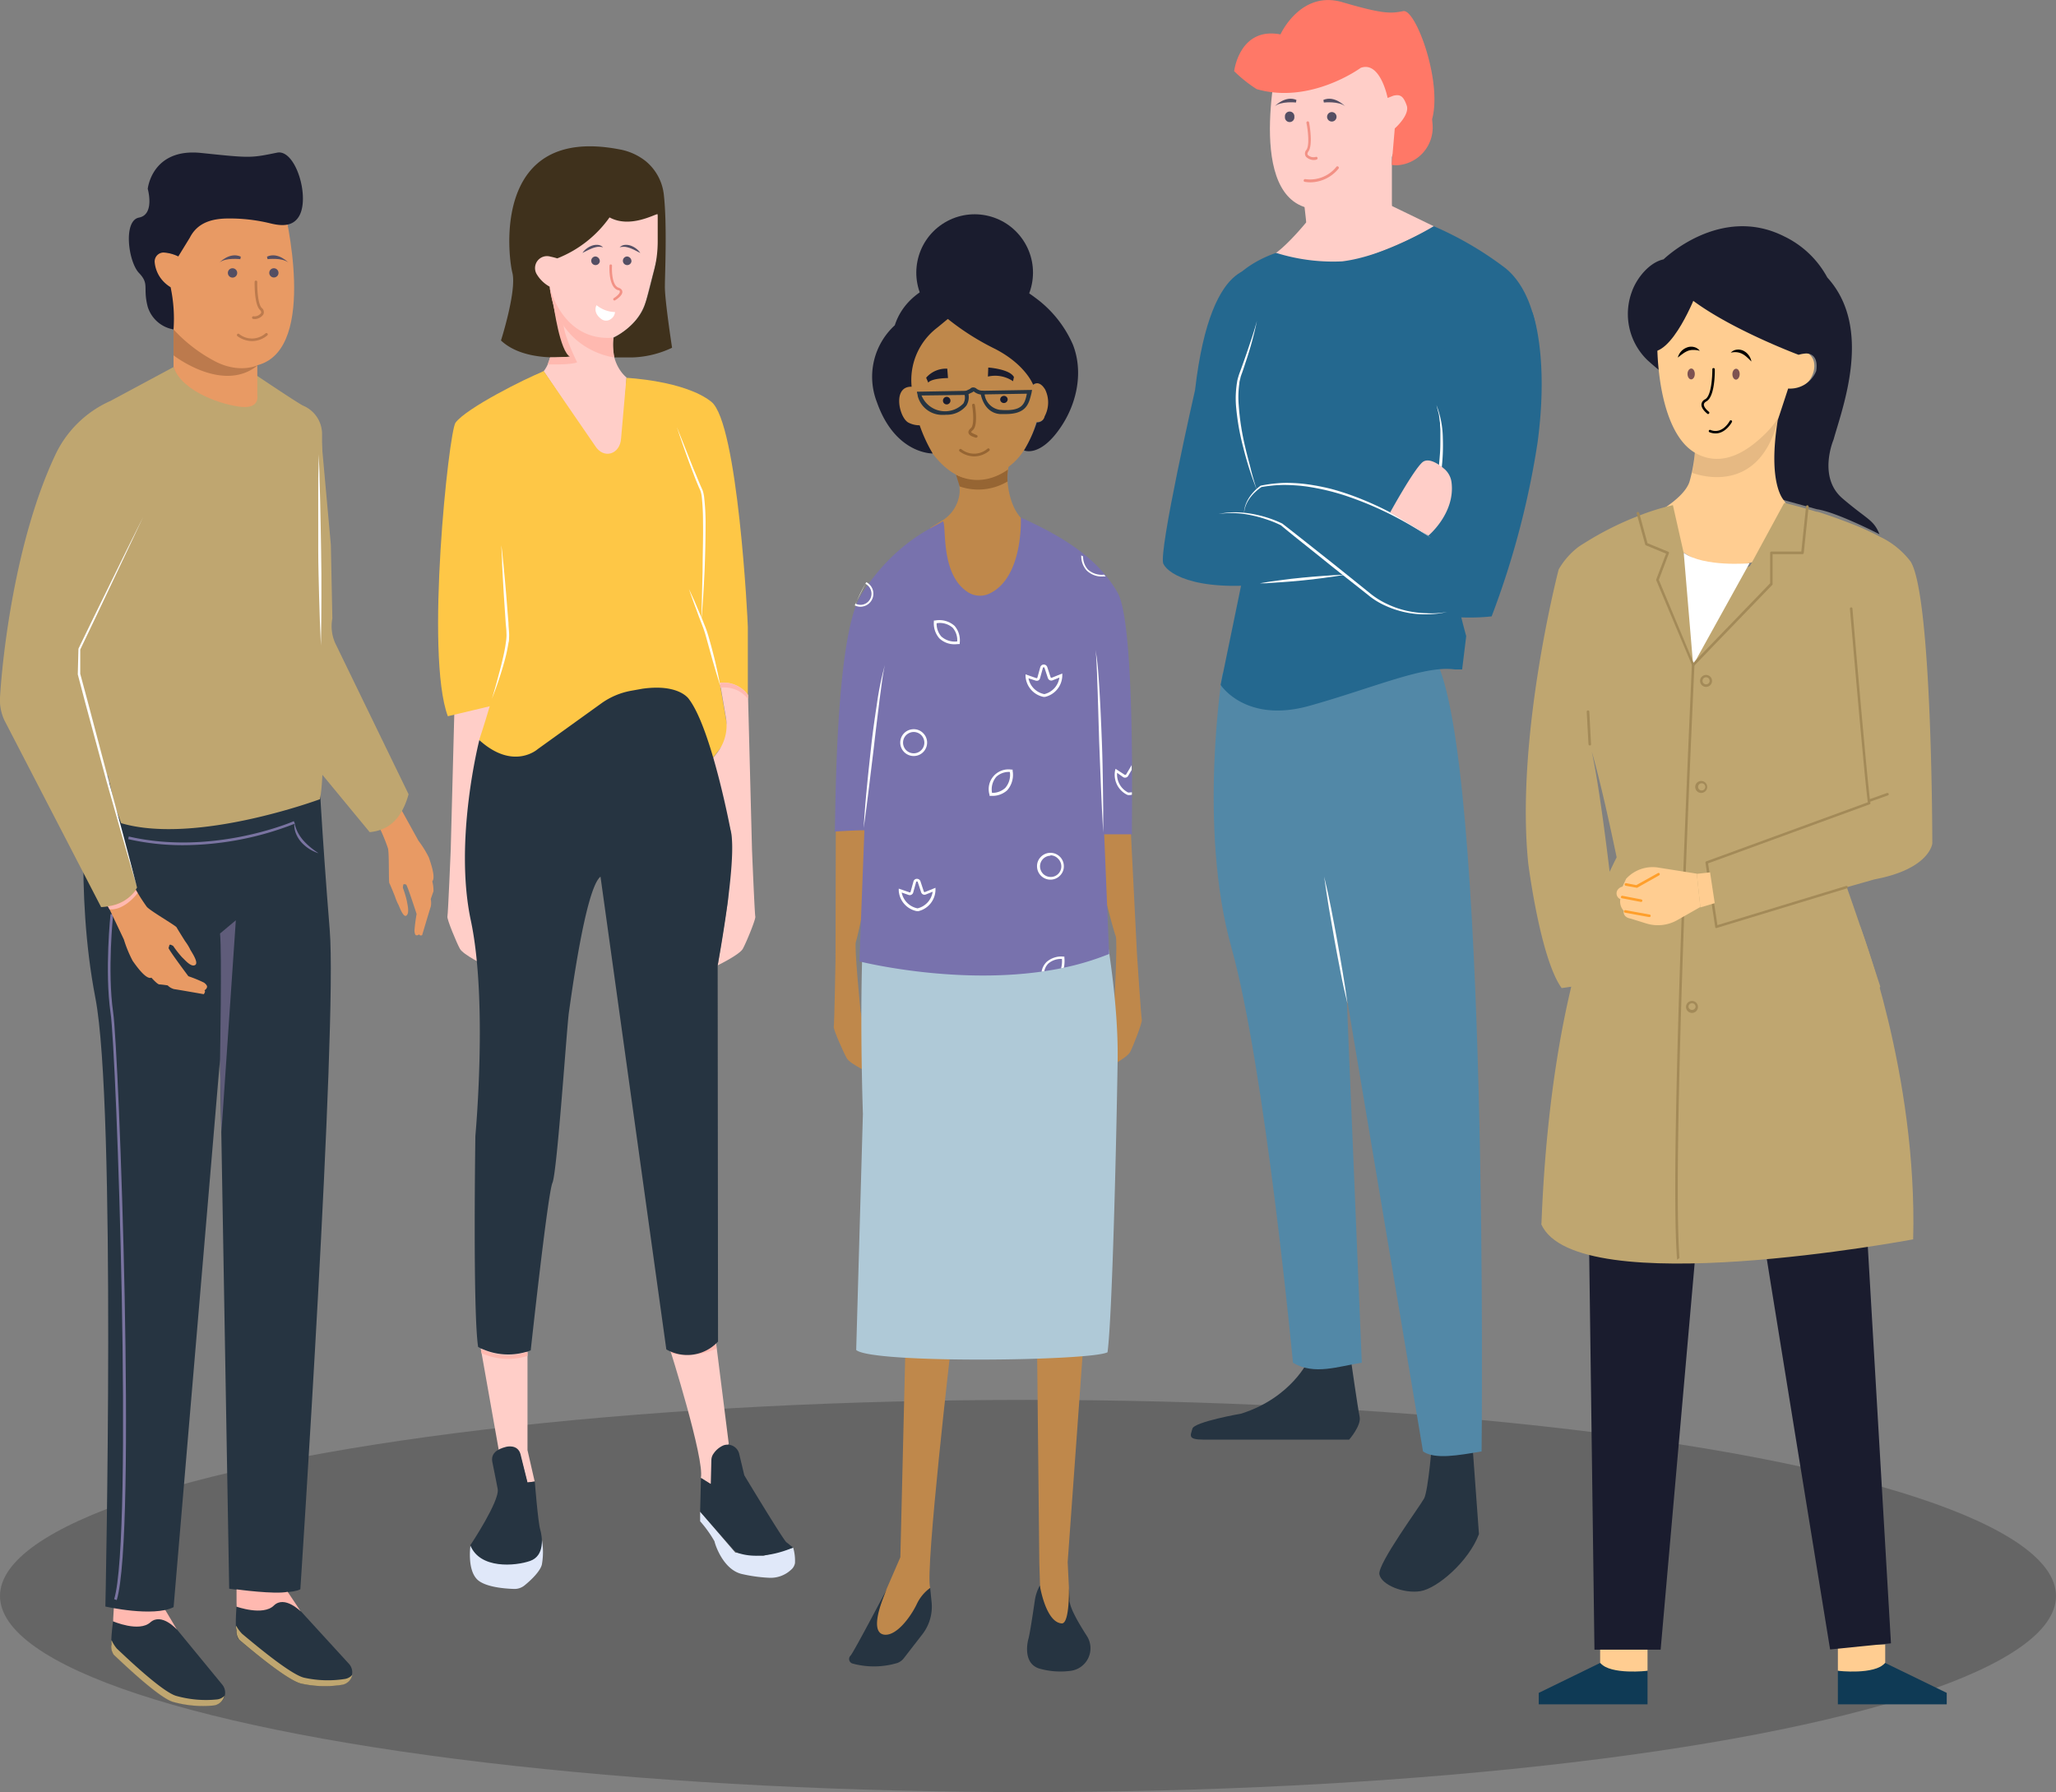 <svg xmlns="http://www.w3.org/2000/svg" viewBox="0 0 343.58 299.48"><rect x="0" y="0" width="343.58" height="299.48" fill="#808080" stroke="none"/><defs><style>.cls-1{opacity:0.21;}.cls-2{fill:#ffa69c;}.cls-3{fill:#ffcec8;}.cls-4{fill:#263441;}.cls-5{fill:#5288a7;}.cls-6{fill:#24688f;}.cls-7{fill:#fff;}.cls-8{fill:#544e63;}.cls-9{fill:#f29185;}.cls-10{fill:#ff7867;}.cls-11{fill:#bf884b;}.cls-12{fill:#966533;}.cls-13{fill:#1a1c2e;}.cls-14{fill:#afc9d7;}.cls-15{fill:#7872ad;}.cls-16{fill:#e0e8f9;}.cls-17{fill:#ffb9b0;}.cls-18{fill:#fec746;}.cls-19{fill:#3f311c;}.cls-20{fill:#ffcd91;}.cls-21{fill:#bfa670;}.cls-22,.cls-25{fill:#a38a58;}.cls-23{opacity:0.1;}.cls-24{fill:#7e5251;}.cls-25{fill-rule:evenodd;}.cls-26{fill:#0f3a55;}.cls-27{fill:#ff9f2b;}.cls-28{fill:#7a74a1;}.cls-29{fill:#e89a64;}.cls-30{fill:#bc7a4d;}.cls-31{fill:#5f5c7a;}</style></defs><title>Asset 38</title><g id="Layer_2" data-name="Layer 2"><g id="Layer_1-2" data-name="Layer 1"><ellipse class="cls-1" cx="171.79" cy="266.71" rx="171.79" ry="32.77"/><path class="cls-2" d="M238.55,89h-.07a.23.23,0,0,1-.14-.27l.79-2.3a.21.21,0,0,1,.27-.13.23.23,0,0,1,.14.27l-.79,2.29A.21.21,0,0,1,238.55,89Z"/><path class="cls-2" d="M237.73,88.68h-.08a.21.21,0,0,1-.12-.27L238.86,85a.23.23,0,0,1,.28-.12.22.22,0,0,1,.12.28l-1.33,3.43A.22.22,0,0,1,237.73,88.68Z"/><path class="cls-3" d="M218.29,37.15l-.51-4.54h14.67l.11,1.79,7.15,3.46a75,75,0,0,1-12.46,5.45A23.37,23.37,0,0,1,212,43C214.29,42.08,218.29,37.15,218.29,37.15Z"/><path class="cls-4" d="M218.66,227.29s-2.81,6.26-11.22,8.94c0,0-7.87,1.37-8.18,2.52s-.84,1.83,1.91,1.83h24.29s2.06-2.37,1.75-3.82-1.45-9.47-1.45-9.47Z"/><path class="cls-4" d="M239.37,240.63s-.69,8.47-1.38,9.77-7.79,10.92-7.48,12.68,4.05,3.28,6.87,2.82,8.09-5,9.77-9.54L246,240.63Z"/><path class="cls-5" d="M204.29,112.46s-4.15,25.7,1.49,45.87,10.29,69.4,10.29,69.4c3.58,2.14,7.6.58,11.5,0l-2.52-61.1,12.75,75.92c2,1.38,5.92.65,9.79,0,0,0,1.29-116.25-7.81-132.56,0,0-15.91,1.58-22.44,5.83C217.34,115.82,210.82,118.79,204.29,112.46Z"/><path class="cls-6" d="M213.26,42.26s-8.49,2.61-8.94,8.8a59.91,59.91,0,0,0,2.25,19.29c1.57,5.36,1.12,26.1,1.12,26.1l-3.71,18s4.16,6.49,14.84,3.5,19.23-6.81,24.28-6.08h1.24l.68-5.57s-2.81-9.91-2.14-12.28l4.65-8.57S243,69.63,243.1,66.12l13.83-9.49s-.45-7.74-5.28-11.76a57,57,0,0,0-12.06-7.07s-8.07,5-15.32,5.88A31.87,31.87,0,0,1,213.26,42.26Z"/><path class="cls-7" d="M225.18,167.73c-.23-1.79-.52-3.56-.81-5.34s-.62-3.54-.93-5.32-.67-3.53-1-5.29l-.55-2.65c-.21-.87-.39-1.75-.61-2.63.12.89.26,1.78.39,2.67l.42,2.67c.3,1.78.62,3.54.93,5.32s.67,3.53,1,5.29S224.76,166,225.18,167.73Z"/><path class="cls-6" d="M256.09,52.21s2.81,7.31.84,21.84A142.14,142.14,0,0,1,249.27,103s-10,1.38-19.23-3.14-14.33-12.56-19.44-13l-2.55-.79s.2-6.67,4.91-5.89,17.47,3.34,26.11,9.42a10.87,10.87,0,0,0,3.53-10.79s-2.16-12.17-2.06-16.39S243.92,49,256.09,52.21Z"/><path class="cls-6" d="M211.19,45.16c-.22-.21-8.73-3.83-11.48,20,0,0-6.19,27.19-5.3,29.06s6.28,5.1,20.12,3l9.52-1.15-6-4.94s-4.21-4.22-7.45-4.31l-2.55-.79s.4-4.64,2.65-5.61l-1.51.21s-3.3-10.2-1.93-15S214.82,48.6,211.19,45.16Z"/><path class="cls-7" d="M239.16,89.92a52.48,52.48,0,0,0-13.42-7.19c-1.2-.42-2.42-.82-3.66-1.12a36.79,36.79,0,0,0-3.77-.7,25.81,25.81,0,0,0-3.83-.21,23.32,23.32,0,0,0-3.81.46h0a7.53,7.53,0,0,0-1.93,2,5.56,5.56,0,0,0-.61,1.25,4.59,4.59,0,0,0-.24,1.37,5.12,5.12,0,0,1,.31-1.34,5.62,5.62,0,0,1,.66-1.2,7.15,7.15,0,0,1,.89-1,7.74,7.74,0,0,1,1.06-.85l0,0a23.69,23.69,0,0,1,3.76-.35,29.72,29.72,0,0,1,3.77.26,38.81,38.81,0,0,1,7.34,1.82,57,57,0,0,1,7,3A66.23,66.23,0,0,1,239.16,89.92Z"/><path class="cls-7" d="M203.63,85.9a14.33,14.33,0,0,1,2.69-.15,15.84,15.84,0,0,1,2.67.33,21.22,21.22,0,0,1,2.6.7,17.78,17.78,0,0,1,2.46,1l0,0c2.39,2,4.82,3.88,7.23,5.83s4.85,3.84,7.28,5.77h0a12.62,12.62,0,0,0,3,1.86,15.72,15.72,0,0,0,3.34,1.09,15,15,0,0,0,3.48.33,16.91,16.91,0,0,0,1.74-.1c.58-.06,1.15-.19,1.72-.28-.57.06-1.15.16-1.72.19a14.44,14.44,0,0,1-1.74,0,16.51,16.51,0,0,1-3.43-.43,15.42,15.42,0,0,1-3.24-1.15,13.45,13.45,0,0,1-2.88-1.84h0c-2.42-1.94-4.82-3.89-7.25-5.81s-4.85-3.85-7.3-5.75v0h0a18.85,18.85,0,0,0-2.54-1,20.05,20.05,0,0,0-2.65-.64,16.32,16.32,0,0,0-2.7-.24A12.88,12.88,0,0,0,203.63,85.9Z"/><path class="cls-7" d="M210,81.79c-.36-1.16-.72-2.31-1-3.48s-.63-2.34-.89-3.52A42.44,42.44,0,0,1,207,67.65a15.86,15.86,0,0,1,.11-3.58c0-.29.11-.58.17-.87s.16-.56.27-.85c.2-.57.4-1.15.58-1.73a58.24,58.24,0,0,0,1.92-7c-.32,1.17-.68,2.33-1.07,3.48s-.77,2.29-1.18,3.43l-.62,1.71c-.11.28-.2.58-.29.88s-.15.6-.19.9a16.82,16.82,0,0,0-.16,3.68,40.52,40.52,0,0,0,1.25,7.19A55.92,55.92,0,0,0,210,81.79Z"/><path class="cls-7" d="M238.45,89.42a51.78,51.78,0,0,0,1.48-5.32c.41-1.8.71-3.62.94-5.45a34.2,34.2,0,0,0,.24-5.54,15.82,15.82,0,0,0-1.06-5.41c.11.45.22.89.34,1.33s.14.91.21,1.36l.05.34,0,.34.05.68,0,.69v.68c0,.91,0,1.83-.07,2.74s-.14,1.83-.27,2.73c-.19,1.82-.5,3.63-.83,5.44q-.26,1.35-.54,2.7C238.86,87.63,238.66,88.52,238.45,89.42Z"/><path class="cls-7" d="M224.67,96.06c-1.19,0-2.37.1-3.56.18s-2.36.19-3.55.3-2.36.25-3.53.41l-1.77.24c-.58.1-1.17.18-1.76.29.6,0,1.19,0,1.79-.07l1.77-.11c1.19-.08,2.37-.19,3.55-.3s2.36-.25,3.54-.41S223.5,96.27,224.67,96.06Z"/><path class="cls-3" d="M242.56,80.55a3.54,3.54,0,0,0-1.33-2.3c-1-.84-2.57-1.8-3.53-1-1.52,1.33-5.4,8.4-5.4,8.4l6.4,3.86S243.25,85.75,242.56,80.55Z"/><path class="cls-3" d="M213.89,8.06S208,31.82,218.32,34.7s14.84-9.86,14.84-9.86l0-3.38s3.13-2.15,2.9-4.69-4.21-.6-4.21-.6l-.31-12.06S217.14-5.3,213.89,8.06Z"/><path class="cls-3" d="M218.31,33.76l.05,6s-.52,2.32,2.65,2.09S231.15,39.3,232.6,35V25.65s-2.88,7.94-9.9,8.43C216.43,34.52,218.31,33.76,218.31,33.76Z"/><path class="cls-8" d="M216.3,19.52a.79.79,0,1,1-1.57,0,.79.79,0,1,1,1.57,0Z"/><path class="cls-8" d="M223.35,19.52a.79.79,0,1,1-.79-.79A.79.79,0,0,1,223.35,19.52Z"/><path class="cls-9" d="M219.86,26.71a1.83,1.83,0,0,1-1.62-.52.91.91,0,0,1,.08-1.15c.57-.8.22-3.51,0-4.49a.23.23,0,0,1,.18-.27.22.22,0,0,1,.26.19c.08.38.68,3.74-.11,4.84-.26.37-.13.55-.08.6a1.38,1.38,0,0,0,1.31.31.23.23,0,0,1,.29.14.22.22,0,0,1-.13.29A.79.79,0,0,1,219.86,26.71Z"/><path class="cls-8" d="M213,17.78s1.77-1.89,3.65-1.08l-.08.43S214.05,16.86,213,17.78Z"/><path class="cls-8" d="M224.8,17.78s-1.77-1.89-3.65-1.08l.08.43S223.77,16.86,224.8,17.78Z"/><path class="cls-10" d="M227.39,11.34S219,17.5,210,14.89a22.36,22.36,0,0,1-3.76-3s.88-7.45,7.74-6.14c0,0,3.36-7.44,10.36-5.38s8.13,1.87,10.18,1.49,6.53,11.73,4.8,18.06l.07.77a6.33,6.33,0,0,1-5.83,6.92,3.58,3.58,0,0,1-1-.07l.52-6.07s2.55-2.25,2-3.83S234,15.71,232.83,16l-.94.37S230.67,10.13,227.39,11.34Z"/><path class="cls-9" d="M219,30.47a6.16,6.16,0,0,0,4.66-2.26.24.24,0,1,0-.38-.28,5.62,5.62,0,0,1-5.16,2,.23.23,0,0,0-.26.2.22.22,0,0,0,.19.26A6.41,6.41,0,0,0,219,30.47Z"/><path class="cls-11" d="M178.49,91.46l-7.71-4.73c-1.88-1.87-2.37-5.1-2.43-6.68a11.49,11.49,0,0,1,.67-3.86l-10,1.34,1.24,3a6.65,6.65,0,0,1,.1,1.06,6.54,6.54,0,0,1,0,.77,6.16,6.16,0,0,1-2.56,4.41h0l-2.33,1.43s-4.39,17.57,10.84,23.72S178.49,91.46,178.49,91.46Z"/><path class="cls-12" d="M159.75,79.3s3.93,2.52,8.7-.84a9.25,9.25,0,0,0-.08,2,9.54,9.54,0,0,1-8,.83Z"/><circle class="cls-13" cx="162.87" cy="45.56" r="9.75" transform="translate(2.16 98.22) rotate(-33.77)"/><path class="cls-11" d="M172.86,71.52s-1.49,5.59-6,7.43c-3.5,1.44-6.3,1.83-9.72-1.65A16.05,16.05,0,0,1,153.07,70c-.81-3.21-1.84-8-1.47-10.53,0,0,1.92-11.86,9.33-11.6s12.36,5.84,11.72,16.43c0,0,1.71-1,2.73.34s.69,4.36-.33,5.1a4,4,0,0,1-1.89.81Z"/><path class="cls-13" d="M165.09,62.93l.06-1.51s3.58.24,4.29,1.59l-.15.7A5.31,5.31,0,0,0,165.09,62.93Z"/><path class="cls-13" d="M158.3,61.61l.12,1.57s-2.7,0-3.3.76l-.35-.82A4.39,4.39,0,0,1,158.3,61.61Z"/><path class="cls-13" d="M167.14,66.77a.62.62,0,0,0,.67.58.63.63,0,0,0,.58-.68.63.63,0,0,0-1.25.1Z"/><path class="cls-13" d="M157.58,67a.62.62,0,0,0,.67.58.63.63,0,0,0,.58-.68.64.64,0,0,0-.67-.58A.63.63,0,0,0,157.58,67Z"/><path class="cls-12" d="M163.13,73.14h-.07c-.57-.17-1.13-.38-1.22-.81-.05-.26.08-.52.42-.8.53-.44.4-2.56.19-3.79a.25.25,0,0,1,.19-.27.24.24,0,0,1,.27.19c.06.36.57,3.47-.35,4.23-.21.17-.27.29-.26.35s.69.39.9.45a.25.25,0,0,1,.16.29A.26.26,0,0,1,163.13,73.14Z"/><path class="cls-4" d="M168.08,69.19c-.32,0-.67,0-1,0-2.8-.24-3.22-3.49-3.22-3.52l0-.36,8.61-.15-.1.55C171.94,67.4,171.59,69.19,168.08,69.19Zm-3.54-3.28a3,3,0,0,0,2.55,2.58c3.74.31,4.15-.93,4.51-2.7Z"/><path class="cls-4" d="M157.62,69.33a4.22,4.22,0,0,1-4.33-3.48l-.09-.39,8.49-.15.07.22a2.73,2.73,0,0,1-.26,2.24,4.18,4.18,0,0,1-3.36,1.54A4.52,4.52,0,0,1,157.62,69.33ZM154,66.09A4.24,4.24,0,0,0,161,67.41,2,2,0,0,0,161.2,66Z"/><path class="cls-4" d="M161.46,66a.34.34,0,0,1-.3-.19.33.33,0,0,1,.15-.44l.79-.38a.73.73,0,0,1,.42-.24.88.88,0,0,1,.7.23,1.71,1.71,0,0,0,.93.31.33.33,0,0,1,0,.66h0a2.33,2.33,0,0,1-1.33-.46c-.1-.08-.16-.1-.18-.09l0,.08-1,.48A.37.37,0,0,1,161.46,66Z"/><path class="cls-13" d="M172.92,49.69a19.16,19.16,0,0,0-3.5-2.11c-6.66-3.09-17.39-1-19.89,6.78a11.67,11.67,0,0,0-3,12.82c3.07,8.76,9.33,8.6,9.33,8.6A26,26,0,0,1,152.3,64a11,11,0,0,1,4.2-9.15c.58-.45,1.21-1,1.9-1.55a42.36,42.36,0,0,0,7.88,5c5.13,2.64,6.37,6,6.37,6s.94-.93,2,.78a4.92,4.92,0,0,1-.08,4.5,1.25,1.25,0,0,1-1.31,1,22.23,22.23,0,0,1-2.14,4.69s2.72,1.27,6.22-4c2.64-3.95,3.73-9.16,1.95-13.69A19.27,19.27,0,0,0,172.92,49.69Z"/><path class="cls-11" d="M153.15,64.78s-1.86-.68-2.61.85.14,4.41,1.28,5a4.06,4.06,0,0,0,2,.44Z"/><path class="cls-12" d="M162.8,76.27a4.19,4.19,0,0,1-2.44-.84.23.23,0,1,1,.3-.36A3.42,3.42,0,0,0,165,75a.23.23,0,0,1,.33,0,.23.23,0,0,1,0,.32A4,4,0,0,1,162.8,76.27Z"/><path class="cls-7" d="M173.85,120.41h-.12a3.69,3.69,0,0,1-3.09-3.26l0-.34,1.8.55a.13.13,0,0,0,.11,0,.13.13,0,0,0,.06-.09l.41-1.72a.6.6,0,0,1,1.15-.07l.62,1.65s0,.08.07.08a.14.14,0,0,0,.11,0l1.72-.76,0,.33a3.7,3.7,0,0,1-2.66,3.62A.57.57,0,0,1,173.85,120.41Zm-2.7-3a3.29,3.29,0,0,0,2.67,2.49h.06a3.31,3.31,0,0,0,2.34-2.8l-1.07.48a.6.6,0,0,1-.49,0,.61.61,0,0,1-.33-.34l-.61-1.66a.15.15,0,0,0-.14-.09.14.14,0,0,0-.13.11l-.4,1.72a.62.62,0,0,1-.77.44Z"/><path class="cls-11" d="M147.92,266.09l2.54-5.86.88-36.41,7.66.52s-4.44,38.14-3.56,41l-.73,2-.93.14-1.69,4.13-4.82,2.91L145.4,273Z"/><path class="cls-4" d="M148.23,265.5s-5.36,10.23-6.07,11.15h0a.79.79,0,0,0,.35,1.36,13.62,13.62,0,0,0,7.46-.11,2.43,2.43,0,0,0,1.06-.78l3.1-4a7.54,7.54,0,0,0,1.55-5.39l-.24-2.37h0a7,7,0,0,0-2.24,2.71c-1,2.1-3.39,5.37-5.44,5.1C144.81,272.76,148.23,265.5,148.23,265.5Z"/><polygon class="cls-11" points="173.68 261.15 173.31 225.49 181.03 224.82 178.42 261.04 178.95 271.92 173.99 270.88 173.68 261.15"/><path class="cls-4" d="M173.69,265.1a7.5,7.5,0,0,0-.76,2.36c-.28,1.93-.82,5.51-1.06,6.37-.33,1.2-.7,4.21,1.79,5a12.87,12.87,0,0,0,5.29.38,3.8,3.8,0,0,0,2.69-5.8c-1.4-2.18-3.07-5-2.88-6.15l-.13-1.92s.14,6-1.19,5.95c-2.69-.14-3.67-6.33-3.67-6.33Z"/><path class="cls-11" d="M139.68,134.87l-.06,25.71s-.19,10.59-.29,11,1.63,4.32,2.19,5.29,4.21,2.63,4.21,2.63l-1.91-10.45s-1.1-10.92-.79-11.66,2.69-12.22,2.69-12.22l1-12.52C144.9,132.65,140.8,133.21,139.68,134.87Z"/><path class="cls-11" d="M188.71,133.73,190,159.4s.69,10.57.81,11-1.43,4.4-1.95,5.4-4.08,2.82-4.08,2.82l1.42-10.53s.59-11,.24-11.69-3.26-12.08-3.26-12.08l-1.61-12.45C183.4,131.76,187.51,132.12,188.71,133.73Z"/><path class="cls-14" d="M144.2,186.14s-1.4-39.33,2.31-44.22c0,0,3.45-2.48,9.59-1.79l1.83.28a12.59,12.59,0,0,1,5,1.89l10.69,7s4.09,3.41,9.65-1.66c0,0,3.68,16.34,3.5,29.43-.2,13.52-.91,43.22-1.69,48.91-2.85,1.46-39.37,1.93-42-.38Z"/><path class="cls-15" d="M144.45,138.77l-.84,21.89s15.25,3.86,30.45,1.71l.45-.07c.94-.14,1.88-.3,2.81-.49l.47-.1a44.86,44.86,0,0,0,7.56-2.29l-.83-20,4.66,0c-.06-.15,0-2.73,0-6.53v-5c-.08-10.69-.47-25.45-2.42-28.86-3.56-6.25-10.15-9.8-16.17-12.55,0,0,.49,10.09-5.3,12.74a3.71,3.71,0,0,1-3.51-.24c-4.76-3-3.54-11.32-4.21-11.89-.95.81-7.79,3.12-13.63,12.25-4.62,7.24-4.26,39.62-4.46,39.64C139.42,138.93,144.6,138.68,144.45,138.77Z"/><path class="cls-7" d="M183.07,108.6a34.57,34.57,0,0,1,.46,3.8c.1,1.27.18,2.54.25,3.81.15,2.54.25,5.09.35,7.63s.15,5.09.18,7.64l.05,3.82c0,1.27,0,2.55,0,3.82l-.21-3.82-.17-3.81-.3-7.63-.23-7.63-.13-3.82C183.25,111.14,183.24,109.87,183.07,108.6Z"/><path class="cls-7" d="M144.33,138.37c.13-2.29.32-4.58.54-6.86s.47-4.56.72-6.84.57-4.55.92-6.82a51.6,51.6,0,0,1,1.37-6.74c-.26,1.12-.42,2.25-.57,3.39s-.31,2.27-.44,3.4c-.28,2.28-.57,4.55-.82,6.83l-.83,6.82C144.94,133.82,144.65,136.1,144.33,138.37Z"/><path class="cls-7" d="M174.52,116.46h-.14a3.75,3.75,0,0,1-3-3.43v-.34l1.79.63a.14.14,0,0,0,.12,0,.14.14,0,0,0,.07-.09h0l.48-1.73a.61.61,0,0,1,.57-.45.63.63,0,0,1,.6.42l.56,1.71s.05.08.07.08a.16.16,0,0,0,.12,0l1.76-.71v.34a3.73,3.73,0,0,1-2.84,3.56A.44.44,0,0,1,174.52,116.46Zm-2.65-3.11a3.34,3.34,0,0,0,2.62,2.64.06.06,0,0,0,.06,0,3.35,3.35,0,0,0,2.49-2.76l-1.12.45a.62.62,0,0,1-.48,0,.63.63,0,0,1-.33-.37l-.56-1.7a.13.13,0,0,0-.13-.1.14.14,0,0,0-.14.11l-.48,1.73a.59.59,0,0,1-.3.37.64.64,0,0,1-.49,0Z"/><path class="cls-7" d="M153.33,152.26l-.14,0a3.74,3.74,0,0,1-3-3.43v-.33l1.8.62a.13.13,0,0,0,.11,0,.11.11,0,0,0,.07-.09l.48-1.73a.59.59,0,0,1,.58-.44.62.62,0,0,1,.59.42l.56,1.7a.18.18,0,0,0,.08.09.13.13,0,0,0,.11,0l1.76-.71v.34a3.73,3.73,0,0,1-2.84,3.56A.45.45,0,0,1,153.33,152.26Zm-2.65-3.11a3.36,3.36,0,0,0,2.62,2.64h.06a3.36,3.36,0,0,0,2.5-2.77l-1.13.45a.58.58,0,0,1-.48,0,.6.6,0,0,1-.32-.36l-.56-1.71a.14.14,0,0,0-.14-.1.15.15,0,0,0-.14.11l-.48,1.73a.6.6,0,0,1-.79.41Z"/><path class="cls-7" d="M165.78,133h-.23l-.19,0,0-.18a3.3,3.3,0,0,1,3.67-4.21l.19,0v.19a3.91,3.91,0,0,1-.9,3.26A3.67,3.67,0,0,1,165.78,133Zm2.91-4a3.1,3.1,0,0,0-2.19.8,3.24,3.24,0,0,0-.72,2.7,3.19,3.19,0,0,0,2.2-.82,3.31,3.31,0,0,0,.78-2.67Z"/><path class="cls-7" d="M174.06,162.37l.45-.07a2.54,2.54,0,0,1,.65-1.26,3.24,3.24,0,0,1,2.3-.79,4.52,4.52,0,0,1-.14,1.56l.47-.1a5.69,5.69,0,0,0,.08-1.68l0-.17-.17,0a3.71,3.71,0,0,0-2.82.91A3,3,0,0,0,174.06,162.37Z"/><path class="cls-7" d="M152.68,126.34a2.25,2.25,0,0,1-2.24-2.19h0a2.24,2.24,0,0,1,2.19-2.29,2.17,2.17,0,0,1,1.6.62,2.22,2.22,0,0,1,.7,1.57,2.27,2.27,0,0,1-.62,1.6,2.23,2.23,0,0,1-1.57.69Zm-1.77-2.2a1.78,1.78,0,1,0,3-1.33,1.78,1.78,0,0,0-3,1.33Z"/><path class="cls-7" d="M175.54,147a2.24,2.24,0,0,1-2.24-2.19,2.17,2.17,0,0,1,.62-1.6,2.24,2.24,0,0,1,3.86,1.49,2.17,2.17,0,0,1-.62,1.6,2.22,2.22,0,0,1-1.57.7Zm0-4h0a1.78,1.78,0,0,0-1.74,1.82,1.82,1.82,0,0,0,.55,1.24,1.8,1.8,0,0,0,1.27.49,1.74,1.74,0,0,0,1.25-.55,1.79,1.79,0,0,0,.49-1.27,1.82,1.82,0,0,0-.55-1.24A1.77,1.77,0,0,0,175.54,142.93Z"/><path class="cls-7" d="M142.84,101.17a2.14,2.14,0,0,0,1,.22,2.17,2.17,0,0,0,.93-4.1c-.06.09-.11.18-.16.27a1.86,1.86,0,0,1-.77,3.52,1.91,1.91,0,0,1-.89-.21Zm.12-.3,1.66-3.31A26.93,26.93,0,0,0,143,100.87Z"/><path class="cls-7" d="M159.69,107.66a3.65,3.65,0,0,1-2.73-1,3.8,3.8,0,0,1-.9-2.77l0-.19.18,0a3.82,3.82,0,0,1,3.28.89,3.71,3.71,0,0,1,.86,2.85l0,.19-.19,0Zm-3.17-3.51a3.22,3.22,0,0,0,.78,2.21,3.36,3.36,0,0,0,2.66.83,3.14,3.14,0,0,0-.75-2.28A3.25,3.25,0,0,0,156.52,104.15Z"/><path class="cls-7" d="M181.59,95.33a3.62,3.62,0,0,0,2.83,1l.35,0h0l-.26-.3a3.41,3.41,0,0,1-2.71-.86A3.2,3.2,0,0,1,181,93l-.31-.19A3.56,3.56,0,0,0,181.59,95.33Z"/><path class="cls-7" d="M189.14,131.15v0Zm0-2.5v0Zm-.81,4.15a.68.68,0,0,0,.28.07c.1,0,.3,0,.54-.06v-.42a3.71,3.71,0,0,1-.55.05.1.1,0,0,1-.07,0,3.38,3.38,0,0,1-1.85-3.29l1,.71a.57.57,0,0,0,.46.08.56.56,0,0,0,.38-.27l.59-1v-.81l0,0-.91,1.54a.17.17,0,0,1-.11.08.15.15,0,0,1-.13,0l-1.54-1-.08.3A3.73,3.73,0,0,0,188.32,132.8Z"/><path class="cls-3" d="M76,116.13l-.68,25.92s-.44,10.67-.55,11.11,1.54,4.41,2.09,5.4S81,161.31,81,161.31l-1.68-10.59s-.85-11-.52-11.78,4.53-24.79,4.53-24.79C81.5,114.08,77.17,114.48,76,116.13Z"/><path class="cls-16" d="M117,252.61l0,1.61a20.11,20.11,0,0,1,2.4,3.35c.13.67,1.5,4.73,4.55,5.46a25.58,25.58,0,0,0,4.48.63,5,5,0,0,0,3.75-1.32,1.89,1.89,0,0,0,.67-1.13,7.78,7.78,0,0,0-.3-2.57L127.55,260l-4.67-.54Z"/><path class="cls-3" d="M111.91,225.32s5.88,18.6,5.21,21.66l1.66,1.06,3-6.8-2.15-17.08Z"/><path class="cls-4" d="M118.78,248l.1-4a1.89,1.89,0,0,1,.36-1.08,3.86,3.86,0,0,1,1.63-1.37,2,2,0,0,1,2.65,1.38l.86,3.61s6.18,10.26,7,11.16l1.14.91s-4.71,2.24-8.9,1a2.29,2.29,0,0,1-1.13-.73L117,252.61l.14-5.63Z"/><path class="cls-17" d="M111.91,225.32a8.82,8.82,0,0,0,4.15.42,8.34,8.34,0,0,0,3.52-1.58l.15,1.21a12.17,12.17,0,0,1-7.56.78Z"/><path class="cls-16" d="M78.63,258.21S78,262.31,79.8,264c1.34,1.22,4.49,1.48,6.1,1.53a2.64,2.64,0,0,0,1.79-.62c1-.81,2.56-2.28,2.86-3.44a12,12,0,0,0,0-4.2s-.06,4.95-6.3,3.76C79,260,78.63,258.21,78.63,258.21Z"/><path class="cls-3" d="M88.15,242.33V225.91l-7.8-.51,3,16.93a11.91,11.91,0,0,0,3.45.31h0l1.33,5.1,1.22-.16Z"/><path class="cls-4" d="M83.17,248.84c0-.13-.48-2.43-.89-4.5-.28-1.4.69-2.15,2.31-2.56,0,0,1.92-.51,2.39,1.23l1.17,4.73,1.22-.16s.53,6.75.9,8,.8,4.4-1.68,5.27-8.42,1.39-10-2.63C78.63,258.21,83.54,250.79,83.17,248.84Z"/><path class="cls-17" d="M80.35,225.4a10.09,10.09,0,0,0,7.8.51v.68a10.82,10.82,0,0,1-7.67-.45Z"/><path class="cls-3" d="M91.71,48.48s2,10.08-.86,13.55l12.75,19,1.1-17.95s-2.83-2.12-2.2-6.69a9.8,9.8,0,0,0,5.51-6.3s2.75-10.78,3-11.18c0,0-3.31-12.82-12.44-9.32S89.9,40.77,89.9,40.77,84.47,43.76,91.71,48.48Z"/><path class="cls-18" d="M90.85,62l-11,5.84s2.09,18.43,3.48,31.4c.47,4.42.92,7.88.75,9.23-.66,5.28-4,15.18-4,15.18s3.22,4,7.74,2.86,13.25-9.52,15.56-10,8.61-1.9,10.43-.25,5.3,10.41,5.3,10.41l2.73-3.51s-1.32-7.59-1.49-8.58,4.62,2,4.62,2,0-11.21,0-11.84c0-.91-1.65-34.06-6.1-37.6s-14.19-4-14.19-4l-.89,10.12c-.16,2.68-2.91,3.54-4.34,1.25Z"/><path class="cls-7" d="M117.2,103.73l.21-8.28c0-2.76.12-5.52.07-8.28a40.11,40.11,0,0,0-.2-4.11,5.41,5.41,0,0,0-.21-1c-.12-.3-.29-.63-.41-.95-.28-.64-.53-1.28-.77-1.93-1-2.58-1.91-5.18-2.78-7.81l1.54,3.85c.51,1.28,1,2.57,1.54,3.84L117,81c.13.32.28.61.42.95a5.12,5.12,0,0,1,.24,1.05,38.69,38.69,0,0,1,.25,4.16q0,4.15-.17,8.29C117.61,98.22,117.45,101,117.2,103.73Z"/><path class="cls-3" d="M125,116.13l.67,25.92s.44,10.67.55,11.11-1.54,4.41-2.09,5.4-4.18,2.75-4.18,2.75l1.68-10.59s.85-11,.52-11.78-3-12.25-3-12.25l.71-.91a7.45,7.45,0,0,0,1.45-5.84l-1-5.84A5.05,5.05,0,0,1,125,116.13Z"/><path class="cls-4" d="M119.93,161.31s3.32-17.62,2.2-22.37c0,0-3.19-17.08-7-22.11,0,0-1.63-2.61-7.8-1.73l-1.84.33a12.3,12.3,0,0,0-5,2.11l-10.62,7.64s-4.05,3.67-9.77-1.5c0,0-4.28,16.72-1.42,30.14s.76,36,.76,36-.45,29.33.46,35.27a10.63,10.63,0,0,0,8.79.57s2.85-26.27,3.63-28,2.42-26.29,2.75-28.49,2.75-20.69,5.28-22.67l11,79a7,7,0,0,0,8.64-1.31Z"/><path class="cls-18" d="M83.79,117.56l6.74-55.37c-2.6,1-12.61,6-14.41,8.45C75,72.18,71,109.46,74.84,119.69Z"/><path class="cls-19" d="M111.11,47.81c0-1.83.39-10.19-.17-15.21a8.44,8.44,0,0,0-3-5.64,9.81,9.81,0,0,0-4.43-2C82.2,20.87,84.89,42.71,85.62,45.57c.76,3-1.9,11.33-1.9,11.33,4,3.77,11.56,2.68,11.56,2.68-1.68-2-3.44-11.68-3.44-11.68a5.75,5.75,0,0,1-2.19-2.15A2,2,0,0,1,92,42.89a9.83,9.83,0,0,1,1.12.29,19.39,19.39,0,0,0,8.74-6.85c3.37,1.84,7.43-.48,8.05-.56,0,1.13,0,3,0,4.63a20.18,20.18,0,0,1-.68,5.13c-.43,1.62-.89,3.75-1.49,5.47-1.24,3.54-5.25,5.46-5.2,5.43a8.48,8.48,0,0,0,.15,3.3h3a16.6,16.6,0,0,0,6.62-1.62S111.06,50,111.11,47.81Z"/><path class="cls-17" d="M120.37,114.92a5.06,5.06,0,0,1,4.62,1.86v-.65a5.08,5.08,0,0,0-4.7-2Z"/><path class="cls-7" d="M120.37,114.6c-.44-1.35-.84-2.7-1.24-4.06L118,106.46a19.32,19.32,0,0,0-.66-2c-.25-.66-.52-1.32-.76-2l-.74-2c-.23-.67-.48-1.33-.7-2,.31.64.59,1.29.89,1.93l.85,2c.29.65.56,1.3.83,2a17.41,17.41,0,0,1,.7,2c.39,1.37.76,2.73,1.09,4.11S120.1,113.21,120.37,114.6Z"/><path class="cls-8" d="M105.52,43.71a.72.72,0,1,1-.71-.85A.79.79,0,0,1,105.52,43.71Z"/><path class="cls-8" d="M100.23,43.71a.72.72,0,1,1-.71-.85A.79.79,0,0,1,100.23,43.71Z"/><path class="cls-7" d="M102.78,52.15A5.11,5.11,0,0,1,99.69,51s-.74,1.22.85,2.35a1.31,1.31,0,0,0,1.49,0A1.61,1.61,0,0,0,102.78,52.15Z"/><path class="cls-9" d="M102.69,50.22a.22.22,0,0,1-.18-.1.22.22,0,0,1,.07-.3c.43-.25,1-.77,1-1.06s-.21-.23-.37-.29c-1.55-.56-1.37-3.94-1.36-4.08a.2.2,0,0,1,.23-.2.21.21,0,0,1,.2.22c-.06.89,0,3.28,1.08,3.66.4.14.61.36.64.65.07.66-1,1.34-1.22,1.47A.2.2,0,0,1,102.69,50.22Z"/><path class="cls-8" d="M97.34,42.27a2.66,2.66,0,0,1,.67-.71,3.31,3.31,0,0,1,.86-.49,2.39,2.39,0,0,1,1-.15,1.49,1.49,0,0,1,.91.4,3.19,3.19,0,0,0-.91-.07,4.25,4.25,0,0,0-.85.22A17,17,0,0,0,97.34,42.27Z"/><path class="cls-8" d="M107,42.27c-.59-.29-1.12-.59-1.68-.8a4.35,4.35,0,0,0-.86-.22,3.22,3.22,0,0,0-.91.07,1.52,1.52,0,0,1,.91-.4,2.39,2.39,0,0,1,1,.15,3.37,3.37,0,0,1,.87.49A3,3,0,0,1,107,42.27Z"/><path class="cls-17" d="M91.84,47.9s2.08,9.23,10.66,8.53a12.59,12.59,0,0,0,.15,3.3S93.23,58.73,91.84,47.9Z"/><path class="cls-17" d="M91.52,60.89s3.82.13,4.92-.34c0,0-2.11-4.26-2.24-6.11L92.51,51s1.06,7.82,2.77,8.62l-3.36.13Z"/><path class="cls-7" d="M82.2,116.78c.31-1,.62-2.08.9-3.13s.57-2.09.82-3.14.48-2.11.62-3.18a7.08,7.08,0,0,0,.09-.79,5.23,5.23,0,0,0,0-.79c0-.53-.08-1.08-.12-1.62-.14-2.17-.3-4.33-.42-6.5l-.18-3.26c0-1.08-.1-2.17-.13-3.25.14,1.07.24,2.16.36,3.24l.3,3.24c.19,2.16.35,4.33.53,6.5,0,.54.08,1.08.1,1.63a5.9,5.9,0,0,1,0,.84c0,.27,0,.55-.09.82a28.46,28.46,0,0,1-.7,3.2A63.23,63.23,0,0,1,82.2,116.78Z"/><path class="cls-20" d="M298.35,64.14s-3.57,14.25-.27,19.42a12.22,12.22,0,0,0,6.26,5.16s-9,5.6-15.64,6c-6.19.4-13.16-7-13.57-8.08,0,0,6.08-2.89,7.19-6.09a26,26,0,0,0,1-7.63Z"/><path class="cls-21" d="M261.74,129.1c.45-.91,3.58-5.73,3.16-6.73a44.92,44.92,0,0,1,1.53,4.77l.19.71c.46,1.75.93,3.67,1.37,5.54l.17.72c1.11,4.84,2,9.16,2,9.16q-1.53,3-2.84,6.32c-7.07,17.76-9.17,40-9.73,55,10.06-3.47,19.57-7.31,27.16-12.19a109,109,0,0,0,27.53-25c.65-.83,1.3-1.67,1.94-2.52-3.14-9.7-5.6-16.61-5.6-16.61l4.63-1.32c9.26-1.73,9.66-6,9.66-6s0-41.27-3.62-47.1a13.93,13.93,0,0,0-5.18-4.18l0,0-.2-.11c-.76-.4-1.56-.78-2.38-1.15l-.19-.09-.2-.09c-2.42-1-5-1.94-7.17-2.64l-.27-.07-.13,0-.27-.08c-2.54-.77-4.5-1.25-5-1.38l-.09,0c-.05,0-.15.17-.15.17l-.82,1.51-4.8,8.84a22.67,22.67,0,0,1-3.54,1.33c-.3.08-.59.15-.85.2-3,.63-4.58-.06-5.49-1a4.12,4.12,0,0,1-.47-.58,4,4,0,0,1-.63-1.61v-.09l-1.9-8.41a37.86,37.86,0,0,0-5.75,1.79,51.73,51.73,0,0,0-9,4.52c-.34.2-.67.42-1,.64a12.66,12.66,0,0,0-3.34,3.79s-7.27,27.87-5.08,49.15c0,0,2,15.87,5.58,20.81l10-1.42s-3.56-36.37-5.94-41.52"/><path class="cls-22" d="M286.85,155.09a.53.53,0,0,1-.12,0,.27.27,0,0,1-.1-.16L285,144.17a.23.23,0,0,1,.14-.23l27-9.87c-.49-3.06-2.89-31.12-3-32.34a.21.21,0,0,1,.2-.23.21.21,0,0,1,.23.19c0,.31,2.62,30.7,3,32.48a.2.2,0,0,1-.13.24l-27,9.87L287,154.6l21.51-6.55a.21.21,0,1,1,.12.41l-21.74,6.61Z"/><g class="cls-23"><path d="M297.42,68.78s-4.6,7-10.19,7.23a12.8,12.8,0,0,1-4-.4,21.66,21.66,0,0,1-.47,3.39S294.54,83.81,297.42,68.78Z"/></g><path class="cls-13" d="M278,43.34c-2.44.53-4.56,3.23-5.32,5.47a10.72,10.72,0,0,0,2.63,11.38c.75.68,1.57,1.38,2.37,2,.46-2.27.19-4.92.4-7.27s.26-5.92,1.74-8.06A12.91,12.91,0,0,1,278,43.34Z"/><path class="cls-20" d="M299.41,64a15.39,15.39,0,0,1-4.21,8.28c-2.56,2.57-7.09,6.23-12,3.35-6.73-4-7-20.46-5.56-26a8.26,8.26,0,0,1,2.14-3.79A10.05,10.05,0,0,1,289.93,43c7.93,2.08,10.44,5.85,10.38,15.6Z"/><path class="cls-20" d="M299.22,59.46a2.09,2.09,0,0,1,3.33-.07c1.82,1.87-.42,6.66-4.15,5.54Z"/><path class="cls-24" d="M289.5,62.52c0,.51.26.91.59.92s.62-.4.63-.9-.25-.92-.59-.92S289.51,62,289.5,62.52Z"/><path class="cls-24" d="M282,62.48c0,.5.26.91.6.92s.62-.4.62-.9-.25-.92-.59-.92S282,62,282,62.48Z"/><path d="M284.05,58.63a1.61,1.61,0,0,0-.95-.63,1.94,1.94,0,0,0-1.19.07,2.44,2.44,0,0,0-1,.68,2.53,2.53,0,0,0-.53,1c.3-.23.57-.45.84-.64a3.83,3.83,0,0,1,.85-.48,2.49,2.49,0,0,1,.91-.15A3.46,3.46,0,0,1,284.05,58.63Z"/><path d="M289.23,58.93a3.35,3.35,0,0,1,1-.07,2.62,2.62,0,0,1,.89.26,3.74,3.74,0,0,1,.79.55c.26.23.5.47.77.74a2.43,2.43,0,0,0-.42-1,2.4,2.4,0,0,0-.87-.77,2,2,0,0,0-1.18-.2A1.66,1.66,0,0,0,289.23,58.93Z"/><path d="M285.43,69.19a.19.19,0,0,0,.16-.08.21.21,0,0,0,0-.29c-.25-.18-.88-.75-.85-1.23,0-.19.15-.36.42-.52,1.44-.8,1.41-4.9,1.4-5.37a.2.2,0,0,0-.21-.19.19.19,0,0,0-.2.21c0,1.19-.15,4.42-1.19,5a1.05,1.05,0,0,0-.63.85c-.05.78.91,1.5,1,1.58A.19.19,0,0,0,285.43,69.19Z"/><path d="M286.68,72.43c1.73,0,2.73-1.88,2.74-1.9a.19.19,0,0,0-.08-.27.2.2,0,0,0-.28.08c-.05.09-1.23,2.3-3.23,1.51a.19.19,0,0,0-.26.11.2.2,0,0,0,.11.27A2.73,2.73,0,0,0,286.68,72.43Z"/><path class="cls-13" d="M283.5,49s-4.12,10.84-8,9.7c0,0-.06-11.54,3.41-12.95Z"/><path class="cls-13" d="M307.91,83.3c-4.2-3.57-1.5-9.84-1.5-9.84,1.49-5.39,6.63-18.66-1.05-27.09a16.08,16.08,0,0,0-7.23-6.88C287.44,34.11,278,43.34,278,43.34c-.62,7.29,22.56,15.95,22.56,15.95a5.66,5.66,0,0,1,1.26-.22c1.22,0,2,.93,1.69,2.92a4.7,4.7,0,0,1-4.69,2.94l-1.74,5.3c-1.72,10.68,1,13.33,1,13.33l5.55,1.54c3.25.46,10.45,4.18,10.45,4.18C313.08,86.8,312.1,86.89,307.91,83.3Z"/><path class="cls-7" d="M281.37,92.38l1.57,18.75,9.42-17S284.77,94.81,281.37,92.38Z"/><path class="cls-22" d="M282.94,111.34h0a.2.2,0,0,1-.16-.12l-6-14.24a.22.22,0,0,1,0-.16l1.64-4.3-3.37-1.39a.21.21,0,0,1-.12-.14l-1.42-5.17a.22.22,0,0,1,.15-.26.23.23,0,0,1,.27.15l1.38,5.06,3.47,1.43a.2.2,0,0,1,.11.27l-1.68,4.43L283,110.75l12.81-13.28V92.38a.21.21,0,0,1,.21-.21h5l.79-7.54a.22.22,0,0,1,.24-.19.22.22,0,0,1,.19.24l-.81,7.73a.22.22,0,0,1-.21.19h-5v5a.18.18,0,0,1-.06.15L283.1,111.27A.2.2,0,0,1,282.94,111.34Z"/><path class="cls-22" d="M312.42,134a.19.19,0,0,1-.2-.14.2.2,0,0,1,.12-.27l3-1.07a.23.23,0,0,1,.28.13.22.22,0,0,1-.13.27l-3,1.07Z"/><path class="cls-22" d="M265.76,124.57h-.08a.21.21,0,0,1-.23-.2l-.29-5.42a.21.21,0,0,1,.2-.23.22.22,0,0,1,.23.2l.29,5.43A.21.21,0,0,1,265.76,124.57Z"/><path class="cls-25" d="M285.1,113.18a.59.59,0,0,0-.59.59.58.58,0,0,0,.59.59.59.59,0,0,0,.6-.59A.6.6,0,0,0,285.1,113.18Zm0,1.61a1,1,0,1,1,1-1A1,1,0,0,1,285.1,114.79Z"/><path class="cls-25" d="M284.29,130.9a.6.6,0,0,0,0,1.19.6.6,0,1,0,0-1.19Zm0,1.61a1,1,0,1,1,0-2,1,1,0,1,1,0,2Z"/><path class="cls-25" d="M282.75,167.65a.6.6,0,0,0-.59.6.6.6,0,0,0,1.19,0A.6.6,0,0,0,282.75,167.65Zm0,1.62a1,1,0,1,1,1-1A1,1,0,0,1,282.75,169.27Z"/><path class="cls-20" d="M307.13,274.82v4.39s5.27,1.47,7.91-1.31v-3.08Z"/><path class="cls-26" d="M307.13,279.21s6.16.73,7.91-1.31l10.28,5v1.91H307.13Z"/><path class="cls-20" d="M275.32,274.82v4.39s-5.28,1.47-7.92-1.31v-3.08Z"/><path class="cls-26" d="M275.32,279.21s-6.16.73-7.92-1.31l-10.26,5v1.91h18.18Z"/><polygon class="cls-13" points="265.44 199.56 266.45 275.68 277.51 275.68 283.87 203.44 265.44 199.56"/><path class="cls-13" d="M294.07,203c-.05,0,11.76,72.64,11.76,72.64L316,274.62l-4.38-75.06Z"/><path class="cls-21" d="M310.81,154.68s9.64,24.81,8.9,52.43c0,0-56.35,10.61-62.15-2.53Z"/><path class="cls-22" d="M280.66,210.24c-1.34-17.53,2.47-98.45,2.5-99.1a.23.23,0,0,0-.2-.23.22.22,0,0,0-.23.2c0,.67-3.87,82.15-2.47,99.4Z"/><polygon class="cls-20" points="285.77 145.78 283.55 146.03 284.15 151.64 286.55 150.93 285.77 145.78"/><path class="cls-20" d="M283.55,146l-6.33-1a6,6,0,0,0-5.48,1.86l-.6,1.3a1.39,1.39,0,0,0-.88.65,1.05,1.05,0,0,0,.52,1.45,2.23,2.23,0,0,0,.56,1.94s-.25,1.07,1.2,1.32l2.54.79a6.55,6.55,0,0,0,5.23-.56l3.84-2.18Z"/><path class="cls-27" d="M274.2,150.72h0l-3.15-.61a.2.2,0,0,1-.17-.24.21.21,0,0,1,.25-.17l3.15.6a.22.22,0,0,1,.17.25A.21.21,0,0,1,274.2,150.72Z"/><path class="cls-27" d="M275.56,153.25h0l-4-.73a.21.21,0,0,1,.08-.42l4,.73a.21.21,0,0,1,0,.42Z"/><path class="cls-27" d="M273.45,148.34h0l-1.78-.32a.23.23,0,0,1-.17-.26.22.22,0,0,1,.25-.17l1.7.32,3.6-2a.2.2,0,0,1,.29.08.21.21,0,0,1-.08.29l-3.67,2.07A.17.17,0,0,1,273.45,148.34Z"/><path class="cls-4" d="M19.63,266.55s-1.8,8.83-.65,9.9,7.56,7.25,10,7.91a18.45,18.45,0,0,0,6.84.59,2.11,2.11,0,0,0,1.33-3.42L27.68,270l-.3-2.68S21.3,267,19.63,266.55Z"/><path class="cls-21" d="M18.65,274.09a5.66,5.66,0,0,0,.88,1.41c1.15,1.08,7.55,7.25,9.94,7.91a18.31,18.31,0,0,0,6.85.58,2,2,0,0,0,1.18-.6A2.11,2.11,0,0,1,35.77,285a18.45,18.45,0,0,1-6.84-.59c-2.39-.66-8.8-6.83-9.95-7.91a2.43,2.43,0,0,1-.38-1.52C18.67,274.79,18.56,274.33,18.65,274.09Z"/><path class="cls-17" d="M29.58,272.34s-2.56-2.91-4.46-1.22-6.23-.18-6.23-.18l.17-2.88s6.35,1.24,8.5.89Z"/><path class="cls-4" d="M40,264.09S38.72,273,39.93,274s8,6.81,10.38,7.33a18.36,18.36,0,0,0,6.87.19,2.1,2.1,0,0,0,1.13-3.48l-10.06-11-.45-2.66S41.7,264.41,40,264.09Z"/><path class="cls-21" d="M39.47,271.68a6,6,0,0,0,1,1.36c1.22,1,8,6.81,10.38,7.33a18.36,18.36,0,0,0,6.87.19,2.12,2.12,0,0,0,1.15-.67,2.12,2.12,0,0,1-1.64,1.65,18.36,18.36,0,0,1-6.87-.19c-2.42-.52-9.17-6.32-10.38-7.33a2.45,2.45,0,0,1-.46-1.5C39.53,272.38,39.39,271.92,39.47,271.68Z"/><path class="cls-4" d="M14.55,130.3s-2.1,18.46,1.39,36.47,1.67,101.7,1.67,101.7,8,1.82,11.4.1L36.77,177l1.53,88.49s9.46,1.36,11.89.1c0,0,6.23-94,4.91-110.2s-1.94-28.74-1.94-28.74S38.3,134,14.55,130.3Z"/><path class="cls-28" d="M19.51,267.39c3.35-11,.37-91.69-.6-98.21-1-7,0-16.27,0-16.37l-.44-.05c0,.1-1,9.42,0,16.48,1,6.37,3.81,87.49.61,98Z"/><path class="cls-29" d="M17.81,150.91,20.7,157a20.71,20.71,0,0,0,1.47,3.57c.6.85,2.25,3.2,3.13,2.81,0,0,1,1.13,1.33,1.13s1.39.16,1.39.16a2.34,2.34,0,0,0,1.1.63c.56.07,4.93.84,4.93.84s.38-.47.11-.65a.84.84,0,0,0,.43-.5c.12-.36-.5-.78-.5-.78a21.6,21.6,0,0,0-2.61-1.07s-3.41-4.55-3.31-4.74.09-.48.22-.53.55.21.55.21a17.84,17.84,0,0,0,1.49,1.9c.45.4,1.5,1.71,2.19,1.28s-.86-2.5-.89-2.71a9.18,9.18,0,0,0-.8-1.27s-1.26-2-1.42-2.31-4.54-2.83-5-3.46a33.17,33.17,0,0,1-2.1-3.34Z"/><path class="cls-29" d="M67.08,135.34l2.84,5.14a17.53,17.53,0,0,1,1.74,2.8c.31.89,1.18,3.35.58,4a6.18,6.18,0,0,1,.2,1.67c-.11.27-.46,1.31-.46,1.31a2.88,2.88,0,0,1,0,1.26c-.18.53-1.44,4.77-1.44,4.77s-.46.15-.47-.17a.6.6,0,0,1-.49.18c-.29,0-.32-.77-.32-.77a27.44,27.44,0,0,1,.36-2.79s-1.6-4.95-1.77-4.94-.34-.12-.43,0a1.78,1.78,0,0,0-.09.58,17.74,17.74,0,0,1,.65,2.13c.08.56.51,2.05-.06,2.49s-1.28-1.81-1.4-1.92a9.18,9.18,0,0,1-.51-1.25s-.79-2-.94-2.23,0-5.25-.26-5.9a30,30,0,0,0-1.34-3.28Z"/><path class="cls-21" d="M53.44,70.57l1.85,20.48.25,12.3a6.92,6.92,0,0,0,.64,4.46l12.1,24.92c-1,3.57-2.88,6-6.5,6.33L38.17,110.45Z"/><path class="cls-21" d="M19.18,134.67l1.06,2.89h0c12.51,3.68,33.22-4,33.22-4,.91-4.17.36-18.86.36-18.86V72.54a5.14,5.14,0,0,0-3.15-4.74c-.94-.45-7.91-5.14-7.91-5.14l0,2.88a2.07,2.07,0,0,1-1.61,1.92,4.52,4.52,0,0,1-2.5.1C30.53,65.72,29,61.34,29,61.34L18.46,67a18.43,18.43,0,0,0-9.21,9C2.42,90.47.35,110.29,0,116.61a7.91,7.91,0,0,0,.74,3.77l16.16,31.21c3.07-.18,4.92-1.41,6-3.26l-3.77-13.66Zm-1.42-5.13.29.06,1.13,5.07Z"/><path class="cls-7" d="M23.92,86.4q-2.75,5.47-5.44,11c-1.8,3.66-3.6,7.33-5.37,11l0,0v0L13,112.65v.06c.78,3,1.58,6,2.38,8.93l2.42,8.92c1.68,5.93,3.36,11.86,5.1,17.77-1.54-6-3.14-11.92-4.74-17.87s-3.13-11.92-4.75-17.86v.06l0-4.19,0,.08q2.65-5.52,5.26-11.06T23.92,86.4Z"/><path class="cls-7" d="M53.63,107.87c.06-2.65.07-5.3.08-8s0-5.29-.05-7.94-.08-5.3-.15-8l-.11-4c0-1.32-.09-2.65-.16-4,0,1.33,0,2.65-.06,4v4c0,2.65,0,5.29,0,7.94s.09,5.3.15,8S53.51,105.22,53.63,107.87Z"/><path class="cls-29" d="M47.5,34.91S53.32,58.19,43.13,61s-14.65-9.66-14.65-9.66l0-3.31s-3.1-2.11-2.87-4.6,4.16-.59,4.16-.59L30.1,31S44.29,21.81,47.5,34.91Z"/><path class="cls-29" d="M43,60.09,43,66s.51,2.28-2.6,2S30.44,65.52,29,61.34V52.15s2.82,7.78,9.7,8.26C44.86,60.84,43,60.09,43,60.09Z"/><path class="cls-13" d="M29,55.05a5.47,5.47,0,0,1-4.31-3.77c-.86-3.26.34-3.78-1.46-5.66s-2.68-8.75,0-9.26,1.46-4.8,1.46-4.8.68-6.86,8.92-6,8.23.86,12.69-.05c3.13-.64,5.59,7.64,3.61,10.73-1.08,1.69-3,1.51-4.76,1.08a28.54,28.54,0,0,0-6.92-.81c-2.71,0-5.2.63-6.51,3.21L29.8,42.85a6.34,6.34,0,0,0-2.5-.65,1.5,1.5,0,0,0-1.45,1.63A5.44,5.44,0,0,0,28.51,48,25.17,25.17,0,0,1,29,55.05Z"/><path class="cls-8" d="M45,45.6a.77.77,0,1,0,.77-.77A.76.76,0,0,0,45,45.6Z"/><path class="cls-8" d="M38.08,45.6a.78.78,0,1,0,.78-.77A.77.77,0,0,0,38.08,45.6Z"/><path class="cls-30" d="M42.55,53.32A1.82,1.82,0,0,0,44,52.56a.88.88,0,0,0-.26-1.1c-.68-.68-.77-3.36-.75-4.34a.22.22,0,0,0-.21-.23c-.14,0-.23.1-.23.22,0,.38-.06,3.73.88,4.67.31.31.21.51.17.57a1.38,1.38,0,0,1-1.22.51.22.22,0,0,0-.26.18.23.23,0,0,0,.18.26Z"/><path class="cls-8" d="M48.2,43.89s-1.73-1.85-3.58-1l.09.42S47.19,43,48.2,43.89Z"/><path class="cls-8" d="M36.66,43.89s1.74-1.85,3.58-1l-.08.42S37.67,43,36.66,43.89Z"/><path class="cls-30" d="M43.13,61s-2.93,1.49-7-.52A25.46,25.46,0,0,1,29,55.05v4.33S37.29,65.86,43.13,61Z"/><path class="cls-28" d="M53.24,142.59a15.64,15.64,0,0,1-1.36-1,11.06,11.06,0,0,1-1.21-1.16,7.51,7.51,0,0,1-.93-1.37,7,7,0,0,1-.55-1.59,4,4,0,0,0,.23,1.73,5.21,5.21,0,0,0,.91,1.52A6.54,6.54,0,0,0,53.24,142.59Z"/><path class="cls-28" d="M30.59,141.24a51.59,51.59,0,0,0,18.69-3.6l-.18-.41c-.13.06-13.47,5.82-27.58,2.56l-.1.44A41,41,0,0,0,30.59,141.24Z"/><path class="cls-31" d="M36.77,177s.33-17.83,0-21l2.64-2.21L37,189.23Z"/><path class="cls-17" d="M50.28,269.31s-2.72-2.77-4.52-1-6.23.18-6.23.18v-2.89s6.42.88,8.54.41Z"/><path class="cls-17" d="M23,149.24s-2.09,2.9-4.7,2.73l-.29-.52a6.67,6.67,0,0,0,4.69-2.7Z"/><path class="cls-30" d="M42.1,57a4.19,4.19,0,0,1-2.44-.84.24.24,0,0,1,0-.33.22.22,0,0,1,.32,0,3.43,3.43,0,0,0,4.38-.11.22.22,0,0,1,.32,0,.22.22,0,0,1,0,.32A4,4,0,0,1,42.1,57Z"/></g></g></svg>